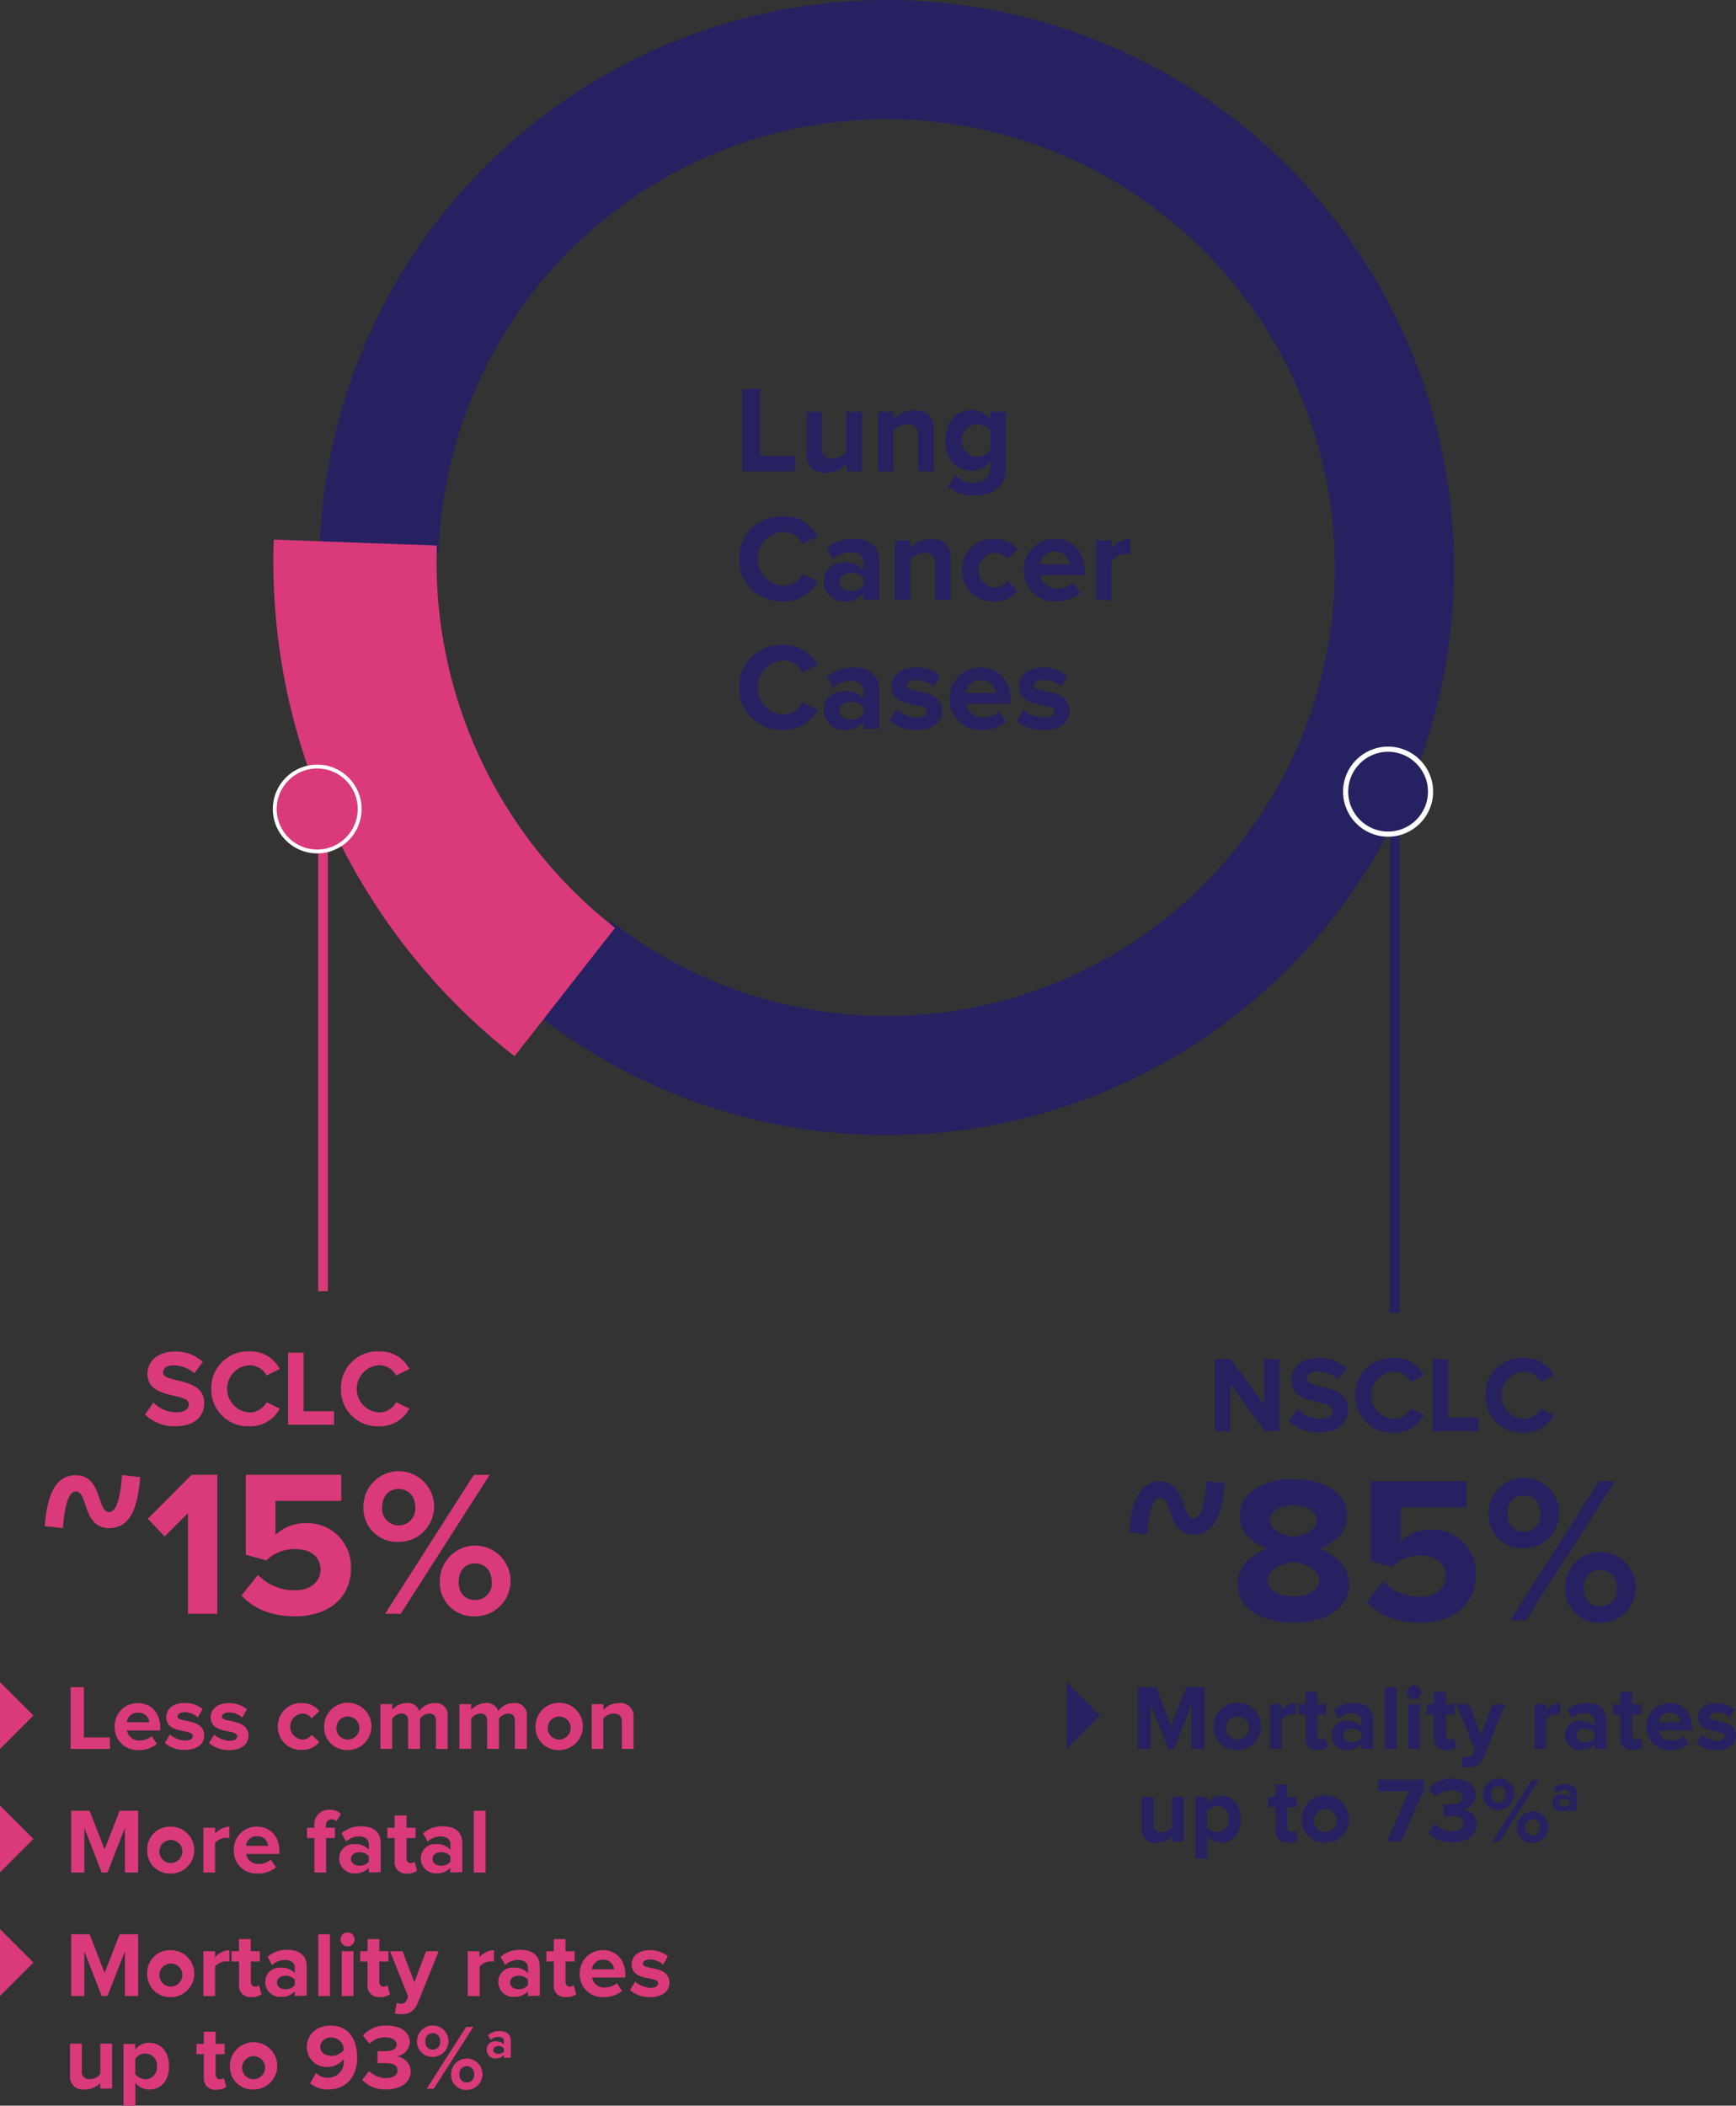 <svg xmlns="http://www.w3.org/2000/svg" viewBox="0 0 337.4 409.14"><rect x="0" y="0" width="337.4" height="409.14" fill="#333333" stroke="none"/><defs><style>.cls-1{fill:#262160}.cls-2{fill:#da3a7a}</style></defs><g id="Layer_2" data-name="Layer 2"><g id="Layer_1-2" data-name="Layer 1"><path class="cls-1" d="M62.11 106.43a110.28 110.28 0 1142.32 90.76l14.26-18.25a87.12 87.12 0 10-33.44-71.7z"/><path class="cls-2" d="M100 205.23a122 122 0 01-46.8-100.38L84.9 106a90.26 90.26 0 0034.64 74.28z"/><path class="cls-1" d="M144.28 91.57v-16h3.43v13h6.77v3zm20.26 0V90.1a5.5 5.5 0 01-4.08 1.76c-2.55 0-3.75-1.4-3.75-3.65V80h3v7a1.86 1.86 0 002.14 2.13 3.43 3.43 0 002.64-1.32V80h3.05v11.6zm13.89 0v-7c0-1.61-.84-2.16-2.13-2.16a3.4 3.4 0 00-2.64 1.34v7.83h-3V80h3v1.49a5.42 5.42 0 014.05-1.77c2.57 0 3.8 1.44 3.8 3.69v8.19zm5.84 2.97l1.36-2.18a4.71 4.71 0 003.63 1.41c1.46 0 3.21-.62 3.21-3v-1.1a4.5 4.5 0 01-3.6 1.8c-2.88 0-5.11-2-5.11-5.88s2.19-5.9 5.11-5.9a4.42 4.42 0 013.6 1.77V80h3.05v10.8c0 4.39-3.41 5.47-6.26 5.47a7 7 0 01-4.99-1.73zm8.2-7.08v-3.77a3.42 3.42 0 00-2.61-1.29 3.2 3.2 0 000 6.38 3.42 3.42 0 002.61-1.32zm-48.81 21.11c0-4.94 3.72-8.28 8.54-8.28a7.25 7.25 0 016.67 3.92l-2.87 1.44a4.35 4.35 0 00-3.75-2.33 5.26 5.26 0 000 10.51 4.35 4.35 0 003.75-2.33l2.92 1.42a7.32 7.32 0 01-6.67 3.94c-4.87 0-8.59-3.37-8.59-8.29zm24.14 8v-1.23a4.73 4.73 0 01-3.67 1.52 3.85 3.85 0 01-4-3.85c0-2.73 2.16-3.74 4-3.74a4.71 4.71 0 013.67 1.42v-1.47c0-1.17-1-1.94-2.54-1.94a4.86 4.86 0 00-3.34 1.37l-1.2-2.14a7.5 7.5 0 015.07-1.82c2.66 0 5.08 1 5.08 4.39v7.49zm0-2.79v-1.44a3.06 3.06 0 00-2.45-1c-1.2 0-2.18.65-2.18 1.75s1 1.73 2.18 1.73a3 3 0 002.45-1.04zm13.9 2.79v-7a1.88 1.88 0 00-2.14-2.16 3.4 3.4 0 00-2.64 1.34v7.83h-3V105h3v1.49a5.46 5.46 0 014.06-1.77c2.57 0 3.79 1.44 3.79 3.69v8.19zm5.3-5.81a5.9 5.9 0 016.15-6.07 5.38 5.38 0 014.58 2.08l-2 1.88a2.8 2.8 0 00-2.45-1.25 3.38 3.38 0 000 6.74 2.89 2.89 0 002.45-1.27l2 1.87a5.37 5.37 0 01-4.58 2.12 5.91 5.91 0 01-6.15-6.1zm12 0a5.91 5.91 0 016-6.07c3.48 0 5.81 2.59 5.81 6.36v.72h-8.62a3.12 3.12 0 003.34 2.59 4.84 4.84 0 003.07-1.13l1.37 2a7.27 7.27 0 01-4.78 1.61 5.88 5.88 0 01-6.19-6.08zm6-3.58a2.67 2.67 0 00-2.83 2.47h5.71a2.65 2.65 0 00-2.88-2.47zm8 9.39V105h3v1.56a5.11 5.11 0 013.7-1.84v3a3.81 3.81 0 00-.84-.07 3.91 3.91 0 00-2.86 1.32v7.66zm-69.34 17c0-4.94 3.72-8.28 8.54-8.28a7.25 7.25 0 016.67 3.92l-2.87 1.44a4.35 4.35 0 00-3.75-2.33 5.26 5.26 0 000 10.51 4.35 4.35 0 003.75-2.33l2.92 1.42a7.32 7.32 0 01-6.67 3.94c-4.87 0-8.59-3.37-8.59-8.29zm24.14 8v-1.23a4.73 4.73 0 01-3.67 1.52 3.85 3.85 0 01-4-3.85c0-2.73 2.16-3.74 4-3.74a4.71 4.71 0 013.67 1.42v-1.47c0-1.17-1-1.94-2.54-1.94a4.86 4.86 0 00-3.34 1.37l-1.2-2.14a7.5 7.5 0 015.07-1.82c2.66 0 5.08 1.05 5.08 4.39v7.49zm0-2.79v-1.44a3.06 3.06 0 00-2.45-1c-1.2 0-2.18.65-2.18 1.75s1 1.73 2.18 1.73a3 3 0 002.45-1.04zm5.07 1.28l1.32-2.21a6.57 6.57 0 004 1.6c1.32 0 1.95-.5 1.95-1.22 0-1.9-6.87-.33-6.87-4.9 0-1.94 1.68-3.64 4.76-3.64a7.38 7.38 0 014.65 1.58l-1.22 2.16a5 5 0 00-3.43-1.34c-1.11 0-1.83.48-1.83 1.12 0 1.71 6.89.27 6.89 4.95 0 2.13-1.82 3.7-5 3.7a7.82 7.82 0 01-5.22-1.8zm11.71-4.3a5.91 5.91 0 016-6.07c3.48 0 5.81 2.59 5.81 6.36v.72h-8.62a3.12 3.12 0 003.34 2.59 4.87 4.87 0 003.07-1.13l1.37 2a7.28 7.28 0 01-4.78 1.61 5.87 5.87 0 01-6.19-6.08zm6-3.58a2.67 2.67 0 00-2.83 2.47h5.71a2.66 2.66 0 00-2.88-2.47zm7 7.88l1.33-2.21a6.57 6.57 0 004 1.6c1.32 0 2-.5 2-1.22 0-1.9-6.87-.33-6.87-4.9 0-1.94 1.68-3.64 4.76-3.64a7.38 7.38 0 014.65 1.58l-1.22 2.16a5 5 0 00-3.43-1.34c-1.11 0-1.83.48-1.83 1.12 0 1.71 6.89.27 6.89 4.95 0 2.13-1.82 3.7-5 3.7a7.87 7.87 0 01-5.28-1.8z"/><path class="cls-2" d="M28.19 274.84l1.63-2.33a6.16 6.16 0 004.46 1.91c1.65 0 2.43-.73 2.43-1.55 0-2.44-8.06-.73-8.06-6 0-2.33 2-4.26 5.31-4.26a7.75 7.75 0 015.46 2l-1.66 2.22a6 6 0 00-4.07-1.53c-1.26 0-2 .54-2 1.38 0 2.21 8 .72 8 5.95 0 2.56-1.85 4.49-5.61 4.49a8 8 0 01-5.89-2.28zm12.87-5.02a7.11 7.11 0 017.47-7.24 6.37 6.37 0 015.84 3.42l-2.56 1.26a3.8 3.8 0 00-3.28-2 4.6 4.6 0 000 9.19 3.8 3.8 0 003.28-2l2.56 1.24a6.42 6.42 0 01-5.84 3.44 7.12 7.12 0 01-7.47-7.31zm14.94 7v-14h3v11.38h5.92v2.63zm10.26-7a7.11 7.11 0 017.47-7.24 6.37 6.37 0 015.84 3.42L77 267.26a3.8 3.8 0 00-3.28-2 4.6 4.6 0 000 9.19 3.8 3.8 0 003.28-2l2.56 1.24a6.42 6.42 0 01-5.84 3.44 7.12 7.12 0 01-7.46-7.31z"/><circle class="cls-2" cx="61.65" cy="157.19" r="8.25"/><path class="cls-2" d="M27.25 287c-.4 4.86-1.46 9.92-6 9.92-5.27 0-4.09-7.13-6.52-7.13-1.62 0-2.23 3.65-2.51 7.13l-3.53-.4c.41-4.82 1.54-9.88 6-9.88 5.26 0 4.09 7.16 6.52 7.16 1.62 0 2.23-3.6 2.51-7.2zm9.28 26.57V294L32 298.54l-3.28-3.44 8.51-8.54h5v27zM46.94 310l3.2-4a9.7 9.7 0 007.16 3c3.2 0 5-1.82 5-4 0-2.39-1.79-4-4.86-4a7.75 7.75 0 00-5.67 2.19l-4-1.1v-15.53h18.56v5.06H53.54v6.6a8.53 8.53 0 016-2.27 8.44 8.44 0 018.67 8.75c0 5.71-4.3 9.35-10.82 9.35-4.74 0-8.15-1.54-10.45-4.05zm23.69-17.09a6.87 6.87 0 116.84 6.69 6.55 6.55 0 01-6.84-6.69zm10.08 0c0-2.22-1.37-3.6-3.24-3.6s-3.2 1.38-3.2 3.6a3.23 3.23 0 106.44 0zm-5.87 20.66l17.25-27h3.08l-17.29 27zm10.65-6.2a6.87 6.87 0 116.84 6.68 6.5 6.5 0 01-6.84-6.68zm10.08 0c0-2.23-1.37-3.6-3.24-3.6s-3.19 1.37-3.19 3.6 1.33 3.52 3.19 3.52a3.2 3.2 0 003.24-3.52z"/><path class="cls-1" d="M245.8 278.07l-6.68-9.14v9.14h-3v-14h3.07l6.49 8.8v-8.8h3v14zm4.71-1.98l1.64-2.33a6.14 6.14 0 004.45 1.91c1.65 0 2.43-.73 2.43-1.55 0-2.44-8.06-.73-8.06-6 0-2.33 2-4.26 5.31-4.26a7.75 7.75 0 015.46 2l-1.66 2.14a6 6 0 00-4.08-1.5c-1.26 0-2 .54-2 1.38 0 2.21 8 .72 8 5.95 0 2.56-1.85 4.49-5.61 4.49a8 8 0 01-5.88-2.23zm12.91-5.02c0-4.32 3.25-7.24 7.48-7.24a6.36 6.36 0 015.83 3.42l-2.56 1.26a3.79 3.79 0 00-3.27-2 4.6 4.6 0 000 9.19 3.79 3.79 0 003.27-2l2.56 1.24a6.4 6.4 0 01-5.83 3.44 7.12 7.12 0 01-7.48-7.31zm15 7v-14h3v11.38h5.92v2.63zm10.29-7a7.11 7.11 0 017.47-7.24 6.37 6.37 0 015.84 3.42l-2.56 1.26a3.8 3.8 0 00-3.28-2 4.6 4.6 0 000 9.19 3.8 3.8 0 003.28-2l2.56 1.24a6.42 6.42 0 01-5.84 3.44 7.12 7.12 0 01-7.47-7.31zM238 288.21c-.4 4.86-1.46 9.92-6 9.92-5.26 0-4.09-7.13-6.52-7.13-1.62 0-2.23 3.65-2.51 7.13l-3.52-.4c.4-4.82 1.53-9.88 6-9.88 5.26 0 4.09 7.16 6.52 7.16 1.62 0 2.23-3.6 2.51-7.2zm2.51 19.6c0-3.28 2.56-5.79 5.8-6.92-3-1.06-5.35-3-5.35-6.36 0-5.1 5.39-7.13 10.41-7.13s10.4 2 10.4 7.13c0 3.36-2.38 5.3-5.34 6.36 3.2 1.13 5.79 3.64 5.79 6.92 0 5-5.18 7.49-10.85 7.49s-10.86-2.47-10.86-7.49zm15.88-.81c0-2.23-3.36-3.28-5-3.52-1.7.24-5 1.29-5 3.52 0 1.94 2.18 3.2 5 3.2s5-1.26 5-3.2zm-.49-11.5c0-1.9-1.9-3-4.53-3s-4.58 1.1-4.58 3 2.92 2.83 4.58 3.12c1.63-.29 4.53-1.14 4.53-3.12zm9.72 15.75l3.2-4a9.74 9.74 0 007.17 3c3.2 0 5-1.82 5-4 0-2.39-1.78-4-4.86-4a7.76 7.76 0 00-5.67 2.19l-4-1.1v-15.53H285v5.06h-12.77v6.6a8.53 8.53 0 015.95-2.27 8.44 8.44 0 018.66 8.75c0 5.71-4.29 9.35-10.81 9.35-4.7 0-8.1-1.54-10.41-4.05zm23.7-17.09a6.86 6.86 0 116.84 6.69 6.55 6.55 0 01-6.84-6.69zm10.08 0c0-2.22-1.38-3.6-3.24-3.6s-3.2 1.38-3.2 3.6a3.23 3.23 0 106.44 0zm-5.87 20.66l17.25-27h3.08l-17.29 27zm10.65-6.2a6.87 6.87 0 116.82 6.68 6.5 6.5 0 01-6.82-6.68zm10.08 0c0-2.23-1.37-3.6-3.24-3.6s-3.2 1.37-3.2 3.6 1.34 3.52 3.2 3.52a3.2 3.2 0 003.24-3.52z"/><path stroke-width="1.89" stroke-miterlimit="8" stroke="#da3a7a" fill="none" d="M62.78 156.32v94.57"/><path stroke="#262160" stroke-width="1.89" stroke-miterlimit="8" fill="none" d="M271.06 154.19v100.88"/><circle cx="269.78" cy="153.82" r="8.25" stroke="#fff" stroke-miterlimit="8" fill="#262160"/><path class="cls-2" d="M6.5 333.32L0 339.83v-13zm7.22 6.51v-12h2.58v9.76h5.07v2.25zm8.57-4.36a4.43 4.43 0 014.5-4.55c2.61 0 4.36 1.94 4.36 4.77v.54h-6.47a2.34 2.34 0 002.51 1.94 3.62 3.62 0 002.3-.84l1 1.51a5.43 5.43 0 01-3.58 1.2 4.4 4.4 0 01-4.62-4.57zm4.5-2.68a2 2 0 00-2.12 1.85H29a2 2 0 00-2.21-1.85zm5.26 5.9L33 337a4.9 4.9 0 003 1.2c1 0 1.46-.37 1.46-.91 0-1.43-5.15-.26-5.15-3.68 0-1.46 1.26-2.73 3.57-2.73a5.54 5.54 0 013.49 1.18l-.92 1.63a3.74 3.74 0 00-2.57-1c-.83 0-1.37.36-1.37.84 0 1.28 5.17.2 5.17 3.71 0 1.6-1.37 2.77-3.78 2.77a5.81 5.81 0 01-3.85-1.32zm8.58 0l1-1.65a5 5 0 003 1.2c1 0 1.46-.37 1.46-.91 0-1.43-5.15-.26-5.15-3.68 0-1.46 1.26-2.73 3.56-2.73a5.59 5.59 0 013.5 1.18l-.92 1.63a3.75 3.75 0 00-2.58-1c-.83 0-1.37.36-1.37.84 0 1.28 5.17.2 5.17 3.71 0 1.6-1.37 2.77-3.78 2.77a5.84 5.84 0 01-3.89-1.36zM54 335.47a4.42 4.42 0 014.61-4.55 4.06 4.06 0 013.44 1.56l-1.49 1.41a2.11 2.11 0 00-1.84-.94 2.54 2.54 0 000 5.06 2.19 2.19 0 001.84-.95l1.49 1.4a4.07 4.07 0 01-3.4 1.54 4.43 4.43 0 01-4.65-4.53zm9 0a4.6 4.6 0 114.6 4.57 4.4 4.4 0 01-4.6-4.57zm6.83 0a2.24 2.24 0 10-2.21 2.53 2.28 2.28 0 002.23-2.53zm14.89 4.36v-5.49c0-.81-.36-1.39-1.3-1.39a2.3 2.3 0 00-1.8 1v5.87h-2.3v-5.49c0-.81-.36-1.39-1.3-1.39a2.36 2.36 0 00-1.8 1v5.87h-2.29v-8.7h2.29v1.12a3.87 3.87 0 012.84-1.33 2.3 2.3 0 012.42 1.56 3.72 3.72 0 013-1.56 2.31 2.31 0 012.52 2.64v6.29zm15.35 0v-5.49c0-.81-.36-1.39-1.3-1.39a2.31 2.31 0 00-1.8 1v5.87h-2.3v-5.49c0-.81-.36-1.39-1.3-1.39a2.38 2.38 0 00-1.8 1v5.87h-2.28v-8.7h2.28v1.12a3.9 3.9 0 012.85-1.33 2.29 2.29 0 012.41 1.56 3.73 3.73 0 013-1.56 2.32 2.32 0 012.56 2.62v6.29zm4.01-4.36a4.6 4.6 0 114.59 4.57 4.4 4.4 0 01-4.59-4.57zm6.83 0a2.24 2.24 0 10-2.24 2.54 2.29 2.29 0 002.24-2.54zm9.95 4.36v-5.26c0-1.21-.63-1.62-1.6-1.62a2.52 2.52 0 00-2 1v5.87H115v-8.7h2.29v1.12a4 4 0 013-1.33 2.53 2.53 0 012.84 2.77v6.14zM6.5 357.32L0 363.83v-13zm17.77 6.51v-8.66l-3.38 8.66h-1.12l-3.38-8.66v8.66h-2.56v-12h3.58l2.92 7.51 2.92-7.51h3.6v12zm4.34-4.36a4.4 4.4 0 014.59-4.55 4.56 4.56 0 110 9.12 4.41 4.41 0 01-4.59-4.57zm6.82 0A2.24 2.24 0 1033.2 362a2.28 2.28 0 002.23-2.53zm4.09 4.36v-8.7h2.28v1.17a3.85 3.85 0 012.78-1.38v2.23a2.68 2.68 0 00-.63-.06 3 3 0 00-2.15 1v5.75zm5.92-4.36a4.43 4.43 0 014.5-4.55c2.61 0 4.36 1.94 4.36 4.77v.54h-6.47a2.33 2.33 0 002.5 1.94 3.65 3.65 0 002.31-.84l1 1.51a5.46 5.46 0 01-3.59 1.2 4.4 4.4 0 01-4.61-4.57zm4.5-2.68a2 2 0 00-2.13 1.85h4.29a2 2 0 00-2.16-1.85zm11.16 7.04v-6.7h-1.44v-2h1.44v-.36a2.82 2.82 0 012.9-3.13 3 3 0 012.27.83l-.86 1.38a1.36 1.36 0 00-1-.34c-.64 0-1.08.42-1.08 1.26v.36h1.77v2h-1.72v6.7zm10.58 0v-.92a3.54 3.54 0 01-2.75 1.09 2.88 2.88 0 01-3-2.88 2.75 2.75 0 013-2.8 3.51 3.51 0 012.75 1.06v-1.1c0-.88-.75-1.46-1.91-1.46a3.65 3.65 0 00-2.5 1l-.9-1.61a5.62 5.62 0 013.8-1.36c2 0 3.82.79 3.82 3.29v5.62zm0-2.09v-1.08a2.31 2.31 0 00-1.83-.77c-.9 0-1.64.48-1.64 1.31s.74 1.3 1.64 1.3a2.3 2.3 0 001.83-.76zm5.02-.09v-4.52h-1.44v-2h1.44v-2.37H79v2.37h1.76v2H79V361c0 .56.29 1 .79 1a1.16 1.16 0 00.79-.27l.49 1.75a2.85 2.85 0 01-1.91.55 2.16 2.16 0 01-2.46-2.38zm10.84 2.18v-.92a3.54 3.54 0 01-2.75 1.09 2.88 2.88 0 01-3-2.88 2.75 2.75 0 013-2.8 3.52 3.52 0 012.75 1.06v-1.1c0-.88-.76-1.46-1.91-1.46a3.63 3.63 0 00-2.5 1l-.9-1.61a5.62 5.62 0 013.8-1.36c2 0 3.82.79 3.82 3.29v5.62zm0-2.09v-1.08a2.32 2.32 0 00-1.84-.77c-.9 0-1.63.48-1.63 1.31s.73 1.3 1.63 1.3a2.31 2.31 0 001.84-.76zm4.55 2.09v-12h2.29v12zM6.5 381.32L0 387.83v-13zm17.77 6.51v-8.66l-3.38 8.66h-1.12l-3.38-8.66v8.66h-2.56v-12h3.58l2.92 7.51 2.92-7.51h3.6v12zm4.34-4.36a4.4 4.4 0 014.59-4.55 4.56 4.56 0 110 9.12 4.41 4.41 0 01-4.59-4.57zm6.82 0A2.24 2.24 0 1033.2 386a2.28 2.28 0 002.23-2.53zm4.09 4.36v-8.7h2.28v1.17a3.85 3.85 0 012.78-1.38v2.23a2.68 2.68 0 00-.63-.06 3 3 0 00-2.15 1v5.75zm6.94-2.18v-4.52H45v-2h1.44v-2.37h2.29v2.37h1.77v2h-1.75V385c0 .56.29 1 .79 1a1.16 1.16 0 00.79-.27l.49 1.75a2.85 2.85 0 01-1.91.55 2.16 2.16 0 01-2.45-2.38zm10.84 2.18v-.92a3.54 3.54 0 01-2.75 1.09 2.88 2.88 0 01-3-2.88 2.75 2.75 0 013-2.8 3.51 3.51 0 012.75 1.06v-1.1c0-.88-.76-1.46-1.91-1.46a3.63 3.63 0 00-2.5 1l-.9-1.61a5.62 5.62 0 013.8-1.36c2 0 3.82.79 3.82 3.29v5.62zm0-2.09v-1.08a2.32 2.32 0 00-1.84-.77c-.9 0-1.63.48-1.63 1.31s.73 1.3 1.63 1.3a2.31 2.31 0 001.84-.76zm4.55 2.09v-12h2.29v12zm4.34-11a1.36 1.36 0 012.72 0 1.36 1.36 0 11-2.72 0zm.22 11v-8.7h2.28v8.7zm5.02-2.18v-4.52H70v-2h1.44v-2.37h2.29v2.37h1.76v2h-1.77V385c0 .56.28 1 .79 1a1.18 1.18 0 00.79-.27l.49 1.75a2.89 2.89 0 01-1.91.55 2.16 2.16 0 01-2.45-2.38zm5.65 3.53a2 2 0 00.72.14 1.15 1.15 0 001.21-.63l.32-.75-3.53-8.81h2.45l2.27 6.05 2.29-6.05h2.45l-4.09 10.12a3.17 3.17 0 01-3.3 2.11 4.85 4.85 0 01-1.11-.15zm13.82-1.35v-8.7h2.29v1.17a3.82 3.82 0 012.81-1.38v2.23a2.62 2.62 0 00-.63-.06 3 3 0 00-2.14 1v5.75zm11.71 0v-.92a3.56 3.56 0 01-2.76 1.09 2.88 2.88 0 01-3-2.88 2.75 2.75 0 013-2.8 3.55 3.55 0 012.76 1.06v-1.1c0-.88-.76-1.46-1.91-1.46a3.67 3.67 0 00-2.51 1l-.9-1.61a5.66 5.66 0 013.8-1.36c2 0 3.82.79 3.82 3.29v5.62zm0-2.09v-1.08a2.32 2.32 0 00-1.84-.77c-.9 0-1.64.48-1.64 1.31s.74 1.3 1.64 1.3a2.31 2.31 0 001.84-.76zm5.02-.09v-4.52h-1.44v-2h1.44v-2.37h2.28v2.37h1.77v2h-1.77V385c0 .56.29 1 .8 1a1.18 1.18 0 00.79-.27l.48 1.75a2.84 2.84 0 01-1.9.55 2.16 2.16 0 01-2.45-2.38zm5.05-2.18a4.44 4.44 0 014.51-4.55c2.61 0 4.35 1.94 4.35 4.77v.54h-6.46a2.32 2.32 0 002.5 1.94 3.65 3.65 0 002.31-.84l1 1.51a5.41 5.41 0 01-3.58 1.2 4.4 4.4 0 01-4.63-4.57zm4.51-2.68a2 2 0 00-2.13 1.85h4.29a2 2 0 00-2.16-1.85zm5.25 5.9l1-1.65a5 5 0 003 1.2c1 0 1.46-.37 1.46-.91 0-1.43-5.15-.26-5.15-3.68 0-1.46 1.26-2.73 3.56-2.73a5.54 5.54 0 013.49 1.18l-.91 1.63a3.78 3.78 0 00-2.58-1c-.83 0-1.37.36-1.37.84 0 1.28 5.17.2 5.17 3.71 0 1.6-1.37 2.77-3.78 2.77a5.84 5.84 0 01-3.89-1.36zM19.48 405.83v-1.1a4.1 4.1 0 01-3.06 1.27 2.49 2.49 0 01-2.81-2.73v-6.18h2.29v5.28a1.4 1.4 0 001.6 1.6 2.55 2.55 0 002-1v-5.89h2.29v8.7zm6.84-1.12v4.43H24v-12h2.28v1.1a3.35 3.35 0 012.72-1.32c2.23 0 3.85 1.65 3.85 4.55S31.24 406 29 406a3.35 3.35 0 01-2.68-1.29zm4.18-3.24a2.27 2.27 0 00-2.21-2.47 2.54 2.54 0 00-2 1v3a2.59 2.59 0 002 1 2.28 2.28 0 002.21-2.53zm9.12 2.18v-4.52h-1.44v-2h1.44v-2.37h2.29v2.37h1.76v2h-1.76V403c0 .56.29 1 .79 1a1.16 1.16 0 00.79-.27l.49 1.75a2.85 2.85 0 01-1.91.55 2.16 2.16 0 01-2.45-2.38zm5.06-2.18a4.6 4.6 0 114.59 4.53 4.4 4.4 0 01-4.59-4.53zm6.83 0a2.24 2.24 0 10-2.24 2.53 2.29 2.29 0 002.24-2.53zm8.78 3.31l1.13-2a3.2 3.2 0 002.4.94 3.1 3.1 0 003-3.39v-.27a4 4 0 01-3.09 1.55 3.82 3.82 0 01-4.09-3.91c0-2.34 1.85-4.12 4.59-4.12 3.66 0 5.19 2.81 5.19 6.2 0 3.63-2.06 6.21-5.6 6.21a5.21 5.21 0 01-3.53-1.21zm6.52-6.46a2.41 2.41 0 00-2.44-2.43 2 2 0 00-2.14 1.76c0 1.26 1.1 1.8 2.22 1.8a3 3 0 002.36-1.13zm3.57 5.8l1.36-1.71a4.72 4.72 0 003.26 1.37c1.46 0 2.27-.63 2.27-1.53s-.74-1.39-2.41-1.39h-1.5v-2.31h1.5c1.33 0 2.23-.4 2.23-1.28s-1-1.42-2.23-1.42a4.32 4.32 0 00-3.06 1.24l-1.28-1.6a5.89 5.89 0 014.59-1.91c2.81 0 4.54 1.26 4.54 3.26a3 3 0 01-2.63 2.74 3 3 0 012.81 2.88c0 2.07-1.86 3.52-4.74 3.52a6 6 0 01-4.71-1.86zm10.68-7.47a3.05 3.05 0 113 3 2.91 2.91 0 01-3-3zm4.48 0a1.44 1.44 0 10-2.86 0 1.44 1.44 0 102.86 0zm-2.61 9.18l7.67-12H92l-7.69 12zm4.74-2.76a3.05 3.05 0 113 3 2.89 2.89 0 01-3-3zm4.48 0a1.44 1.44 0 10-2.86 0 1.41 1.41 0 001.42 1.57 1.42 1.42 0 001.44-1.57zm5.79-3.24v-.53a2.07 2.07 0 01-1.61.66 1.69 1.69 0 01-1.75-1.68 1.61 1.61 0 011.75-1.64 2.07 2.07 0 011.61.62v-.64c0-.51-.44-.85-1.11-.85a2.12 2.12 0 00-1.46.6l-.53-.93a3.27 3.27 0 012.22-.8c1.16 0 2.22.46 2.22 1.92v3.27zm0-1.21V398a1.32 1.32 0 00-1.07-.45c-.53 0-1 .28-1 .76s.43.76 1 .76a1.34 1.34 0 001.07-.45z"/><path class="cls-1" d="M213.79 333.32l-6.5 6.51v-13zm17.77 6.51v-8.66l-3.39 8.66h-1.11l-3.39-8.66v8.66h-2.55v-12h3.58l2.92 7.51 2.91-7.51h3.6v12zm4.33-4.36a4.6 4.6 0 114.59 4.57 4.4 4.4 0 01-4.59-4.57zm6.83 0a2.24 2.24 0 10-2.24 2.54 2.29 2.29 0 002.24-2.54zm4.08 4.36v-8.7h2.29v1.17a3.82 3.82 0 012.77-1.38v2.23a2.62 2.62 0 00-.63-.06 2.93 2.93 0 00-2.14 1v5.75zm6.95-2.18v-4.52h-1.44v-2h1.44v-2.37H256v2.37h1.76v2H256V337c0 .56.28 1 .79 1a1.18 1.18 0 00.79-.27l.49 1.75a2.89 2.89 0 01-1.91.55 2.16 2.16 0 01-2.41-2.38zm10.84 2.18v-.92a3.56 3.56 0 01-2.76 1.13 2.88 2.88 0 01-3-2.88 2.75 2.75 0 013-2.8 3.55 3.55 0 012.76 1.06v-1.1c0-.88-.76-1.46-1.91-1.46a3.67 3.67 0 00-2.51 1l-.89-1.61a5.62 5.62 0 013.79-1.36c2 0 3.82.79 3.82 3.29v5.62zm0-2.09v-1.08a2.32 2.32 0 00-1.84-.77c-.9 0-1.64.48-1.64 1.31s.74 1.3 1.64 1.3a2.31 2.31 0 001.84-.76zm4.55 2.09v-12h2.29v12zm4.34-11a1.36 1.36 0 012.72 0 1.36 1.36 0 11-2.72 0zm.21 11v-8.7H276v8.7zm5.02-2.18v-4.52h-1.44v-2h1.44v-2.37H281v2.37h1.77v2H281V337c0 .56.29 1 .79 1a1.19 1.19 0 00.8-.27l.48 1.75a2.85 2.85 0 01-1.91.55 2.16 2.16 0 01-2.45-2.38zm5.66 3.53a1.92 1.92 0 00.72.14 1.14 1.14 0 001.2-.63l.33-.75-3.53-8.81h2.45l2.27 6.05 2.28-6.05h2.45l-4.09 10.12a3.16 3.16 0 01-3.29 2.11 4.93 4.93 0 01-1.12-.15zm13.82-1.35v-8.7h2.29v1.17a3.82 3.82 0 012.77-1.38v2.23a2.62 2.62 0 00-.63-.06 2.93 2.93 0 00-2.14 1v5.75zm11.7 0v-.92a3.54 3.54 0 01-2.75 1.13 2.88 2.88 0 01-3-2.88 2.75 2.75 0 013-2.8 3.51 3.51 0 012.75 1.06v-1.1c0-.88-.76-1.46-1.91-1.46a3.63 3.63 0 00-2.5 1l-.9-1.61a5.62 5.62 0 013.8-1.36c2 0 3.82.79 3.82 3.29v5.62zm0-2.09v-1.08a2.32 2.32 0 00-1.84-.77c-.9 0-1.63.48-1.63 1.31s.73 1.3 1.63 1.3a2.31 2.31 0 001.84-.76zm5.02-.09v-4.52h-1.44v-2h1.44v-2.37h2.29v2.37h1.8v2h-1.8V337c0 .56.29 1 .79 1a1.16 1.16 0 00.79-.27l.49 1.75a2.87 2.87 0 01-1.91.55 2.16 2.16 0 01-2.45-2.38zm5.09-2.18a4.43 4.43 0 014.5-4.55c2.61 0 4.36 1.94 4.36 4.77v.54h-6.47a2.34 2.34 0 002.51 1.94 3.62 3.62 0 002.3-.84l1 1.51a5.45 5.45 0 01-3.58 1.2 4.4 4.4 0 01-4.62-4.57zm4.5-2.68a2 2 0 00-2.12 1.85h4.28a2 2 0 00-2.19-1.85zm5.23 5.9l1-1.65a4.9 4.9 0 003 1.2c1 0 1.46-.37 1.46-.91 0-1.43-5.15-.26-5.15-3.68 0-1.46 1.26-2.73 3.57-2.73a5.56 5.56 0 013.49 1.18l-.92 1.63a3.74 3.74 0 00-2.57-1c-.83 0-1.37.36-1.37.84 0 1.28 5.17.2 5.17 3.71 0 1.6-1.37 2.77-3.79 2.77a5.8 5.8 0 01-3.89-1.36zm-101.96 19.14v-1.1a4.14 4.14 0 01-3.06 1.31 2.49 2.49 0 01-2.81-2.73v-6.18h2.29v5.28a1.4 1.4 0 001.6 1.6 2.58 2.58 0 002-1v-5.89h2.29v8.7zm6.84-1.12v4.43h-2.29v-12h2.29v1.1a3.33 3.33 0 012.68-1.31c2.23 0 3.85 1.65 3.85 4.55s-1.62 4.57-3.85 4.57a3.34 3.34 0 01-2.68-1.34zm4.18-3.24a2.28 2.28 0 00-2.22-2.52 2.51 2.51 0 00-2 1V355a2.57 2.57 0 002 1 2.28 2.28 0 002.22-2.53zm9.12 2.18v-4.52h-1.44v-2h1.44v-2.37h2.29v2.37h1.8v2h-1.8V355c0 .56.28 1 .79 1a1.18 1.18 0 00.79-.27l.49 1.75a2.89 2.89 0 01-1.91.55 2.16 2.16 0 01-2.45-2.38zm5.09-2.18a4.6 4.6 0 114.59 4.57 4.4 4.4 0 01-4.59-4.57zm6.82 0a2.24 2.24 0 10-2.23 2.54 2.28 2.28 0 002.2-2.54zm9.72 4.36l4.31-9.76h-6.05v-2.25h9v1.78l-4.47 10.23zm8-1.71l1.35-1.71a4.72 4.72 0 003.29 1.37c1.46 0 2.27-.63 2.27-1.53s-.74-1.39-2.41-1.39h-1.5v-2.31h1.5c1.33 0 2.23-.4 2.23-1.28s-1-1.42-2.23-1.42a4.32 4.32 0 00-3.06 1.24l-1.28-1.6a5.89 5.89 0 014.59-1.91c2.81 0 4.54 1.26 4.54 3.26a3 3 0 01-2.63 2.74 3 3 0 012.81 2.88c0 2.07-1.86 3.52-4.74 3.52a6 6 0 01-4.73-1.86zm10.67-7.47a3.05 3.05 0 113 3 2.91 2.91 0 01-3-3zm4.48 0a1.44 1.44 0 10-2.86 0 1.44 1.44 0 102.86 0zm-2.61 9.18l7.67-12h1.37l-7.69 12zm4.74-2.76a3.05 3.05 0 113 3 2.89 2.89 0 01-3-3zm4.48 0a1.44 1.44 0 10-2.86 0 1.41 1.41 0 001.42 1.57 1.42 1.42 0 001.44-1.57zm5.79-3.24v-.53a2 2 0 01-1.6.66 1.69 1.69 0 01-1.76-1.68 1.61 1.61 0 011.76-1.64 2 2 0 011.6.62v-.64c0-.51-.44-.85-1.11-.85a2.12 2.12 0 00-1.46.6l-.52-.93a3.23 3.23 0 012.21-.8c1.17 0 2.23.46 2.23 1.92v3.27zm0-1.21V350a1.32 1.32 0 00-1.07-.45c-.52 0-.95.28-.95.76s.43.76.95.76a1.34 1.34 0 001.07-.45z"/><circle cx="61.65" cy="157.19" r="8.25" stroke-width=".75" stroke="#fff" stroke-miterlimit="8" fill="none"/></g></g></svg>